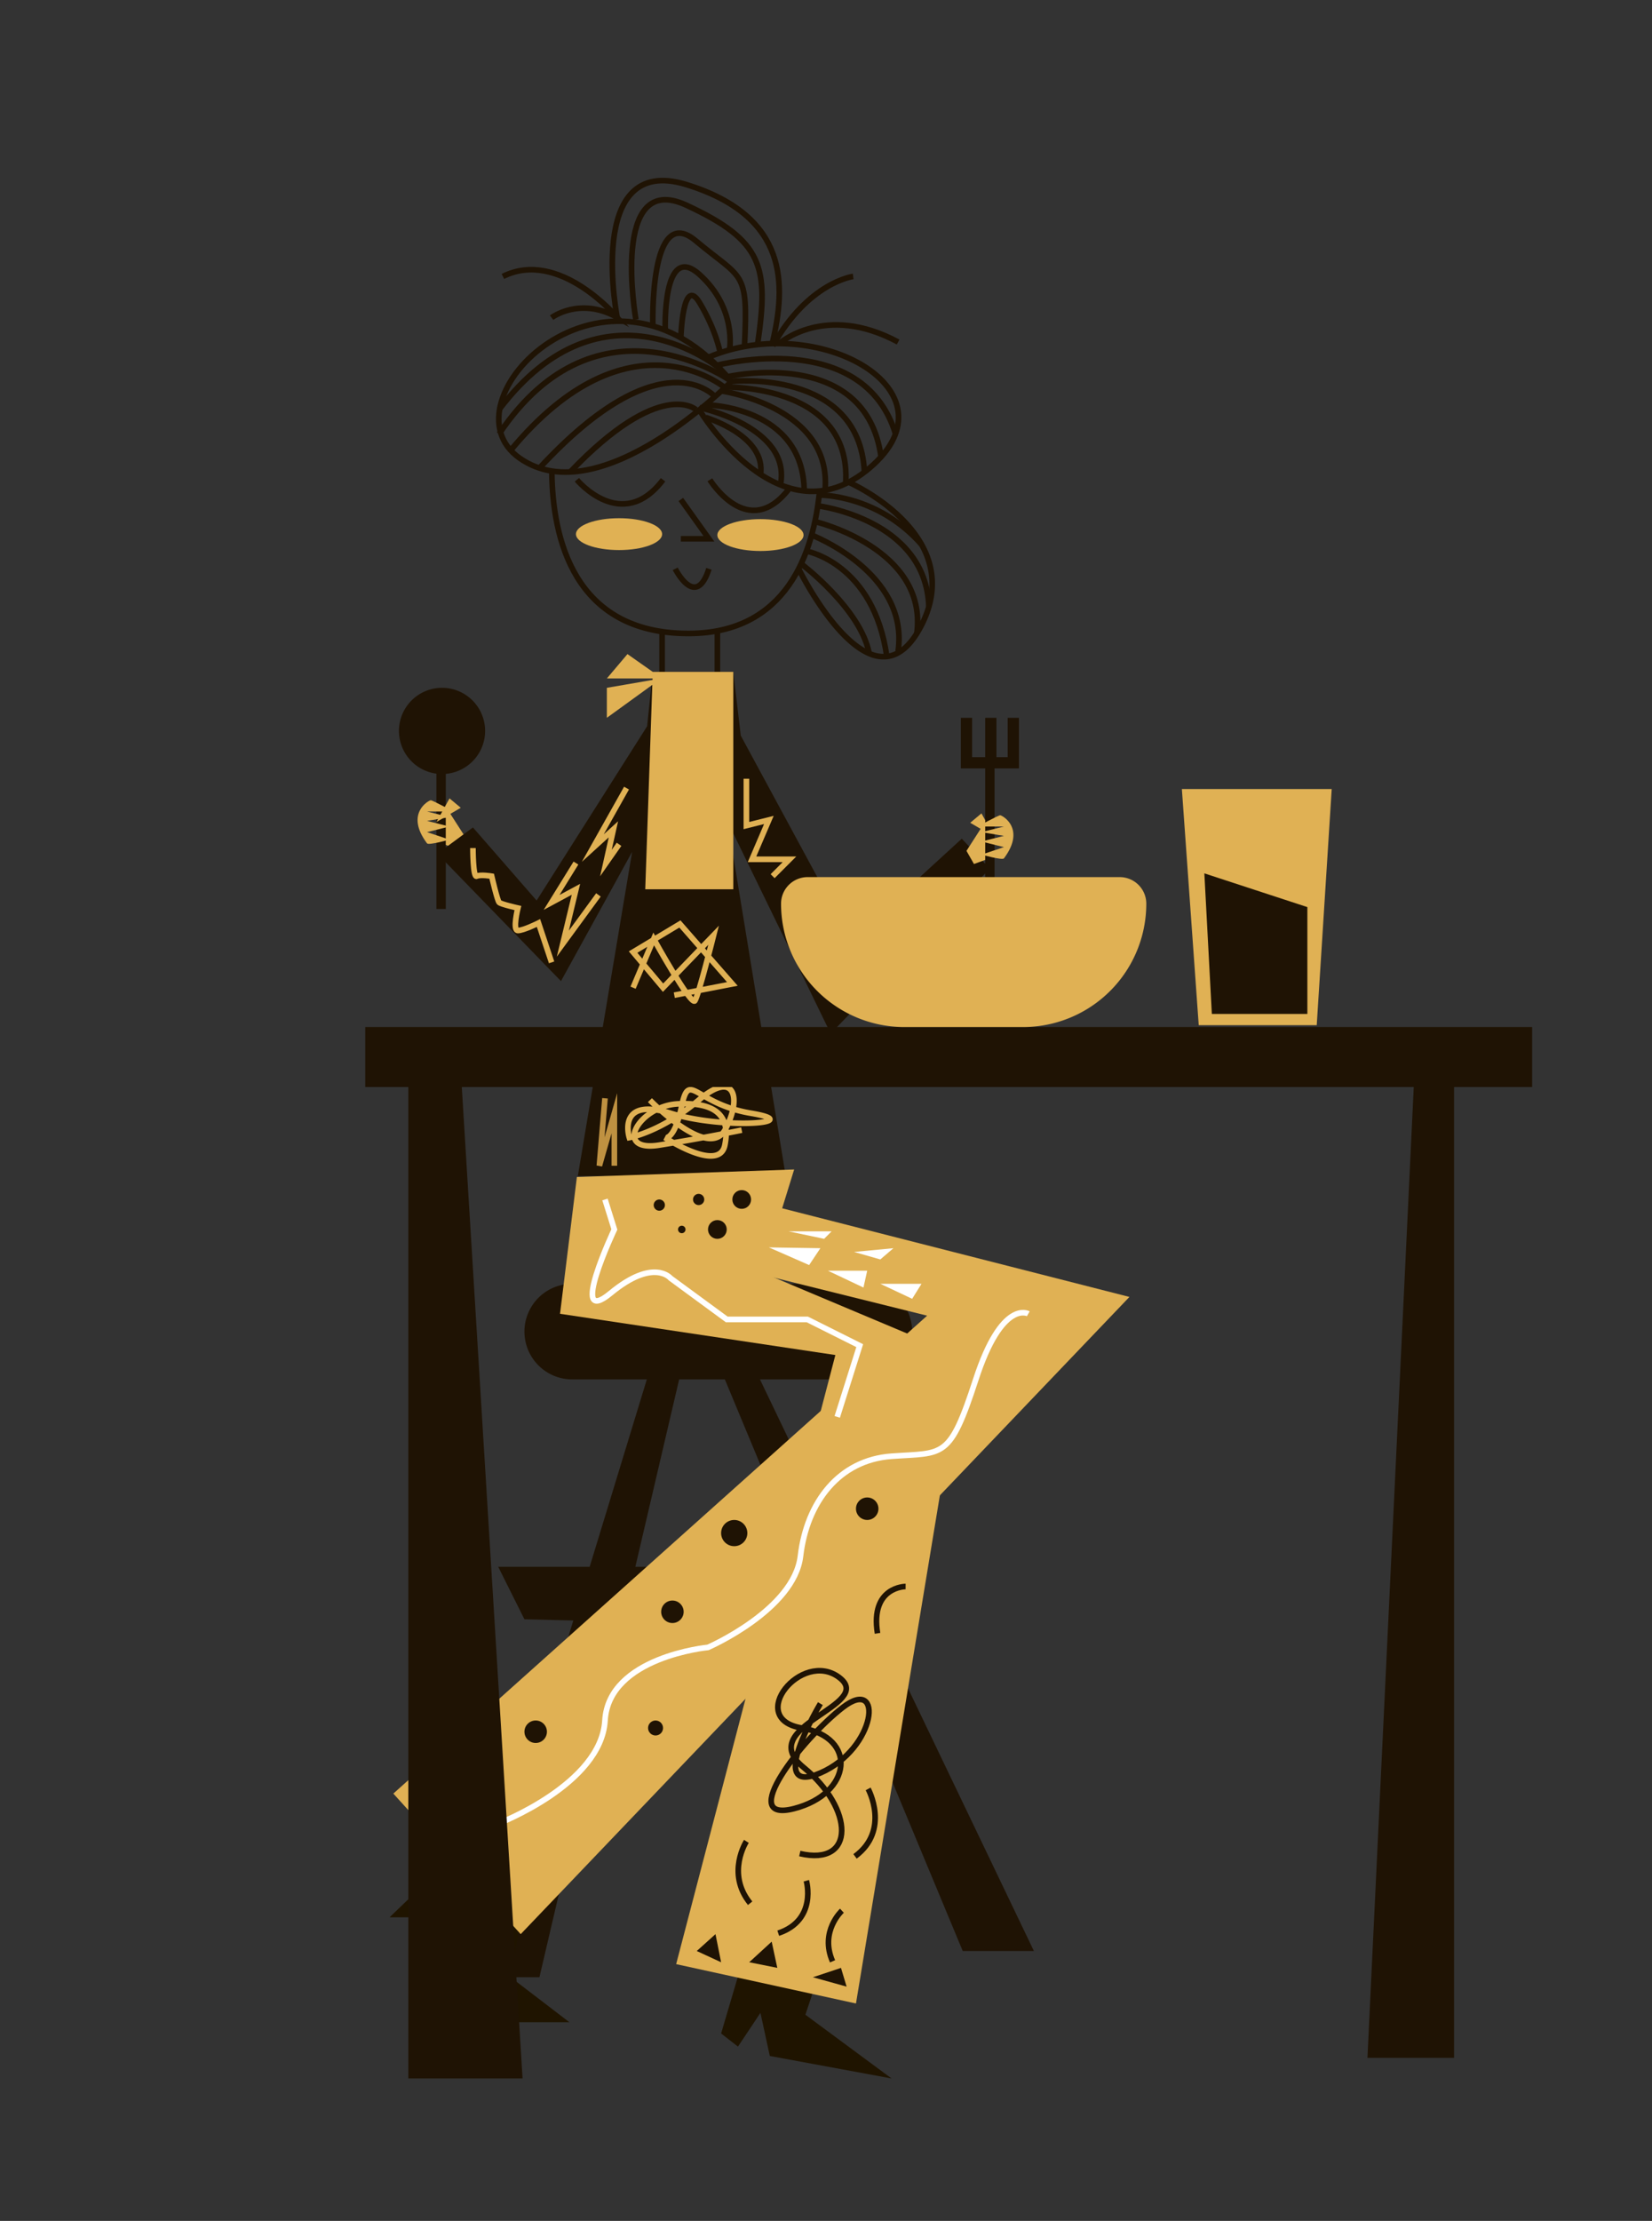 <svg id="Capa_1" data-name="Capa 1" xmlns="http://www.w3.org/2000/svg" viewBox="0 0 882 1185"><rect x="0" y="0" width="882" height="1185" fill="#333333" stroke="none"/><title>Mesa de trabajo 30</title><polygon points="239 432 248 446 244 453 234.21 449.45 239 432" fill="#e0b154"/><path d="M294.62,251.89C295,286.7,306.05,338,367.5,338c52.49,0,66.94-42.77,70.15-76.7" fill="none" stroke="#1f1304" stroke-miterlimit="10" stroke-width="3"/><polyline points="363.5 266.5 378.5 287.5 363.5 287.5" fill="none" stroke="#1f1304" stroke-miterlimit="10" stroke-width="3"/><ellipse cx="330.5" cy="285" rx="23" ry="8.5" fill="#e0b154"/><ellipse cx="406" cy="285.5" rx="23" ry="8.5" fill="#e0b154"/><path d="M308,256s24,29,46,0" fill="none" stroke="#1f1304" stroke-miterlimit="10" stroke-width="3"/><path d="M379,256s20.5,33.5,42.5,4.5" fill="none" stroke="#1f1304" stroke-miterlimit="10" stroke-width="3"/><path d="M360.5,303.5s11,22,18,0" fill="none" stroke="#1f1304" stroke-miterlimit="10" stroke-width="3"/><path d="M390.5,203.5s-70,71-113,41S324.5,123.5,390.5,203.5Z" fill="none" stroke="#1f1304" stroke-miterlimit="10" stroke-width="3"/><path d="M384.79,197.07S322.5,144.5,266.5,218.5" fill="none" stroke="#1f1304" stroke-miterlimit="10" stroke-width="3"/><path d="M266.5,231.5c53-79,124-28,124-28s68-7,71,48" fill="none" stroke="#1f1304" stroke-miterlimit="10" stroke-width="3"/><path d="M387,206.84S335.78,164,272.64,240.26" fill="none" stroke="#1f1304" stroke-miterlimit="10" stroke-width="3"/><path d="M381.75,211.64S353.49,179,288,249.75" fill="none" stroke="#1f1304" stroke-miterlimit="10" stroke-width="3"/><path d="M371.5,218.5s-19-17-67.08,33.33" fill="none" stroke="#1f1304" stroke-miterlimit="10" stroke-width="3"/><path d="M373.52,218.94s43,71.56,91,30.56-27.75-83.49-86-59" fill="none" stroke="#1f1304" stroke-miterlimit="10" stroke-width="3"/><path d="M383,194.85s77.71-20.35,95.11,36.65" fill="none" stroke="#1f1304" stroke-miterlimit="10" stroke-width="3"/><path d="M388.39,201s73.86-16.89,82,42.8" fill="none" stroke="#1f1304" stroke-miterlimit="10" stroke-width="3"/><path d="M387.5,206.5c-5.47.36,67.6-3.88,64,51.55" fill="none" stroke="#1f1304" stroke-miterlimit="10" stroke-width="3"/><path d="M384.5,208.5s59.94,8.17,56,53.08" fill="none" stroke="#1f1304" stroke-miterlimit="10" stroke-width="3"/><path d="M376.74,216s52.52.44,52.64,46.49" fill="none" stroke="#1f1304" stroke-miterlimit="10" stroke-width="3"/><path d="M373.5,217.5s49.33,10.44,43.17,41.22" fill="none" stroke="#1f1304" stroke-miterlimit="10" stroke-width="3"/><path d="M376.74,222.74S409.5,232.5,406,253.5" fill="none" stroke="#1f1304" stroke-miterlimit="10" stroke-width="3"/><line x1="353.5" y1="337.01" x2="353.5" y2="365.5" fill="none" stroke="#1f1304" stroke-miterlimit="10" stroke-width="3"/><line x1="383" y1="336.6" x2="383" y2="365.5" fill="none" stroke="#1f1304" stroke-miterlimit="10" stroke-width="3"/><path d="M329.84,171.38S311.5,81.5,366.5,98.5s53,54,46,84" fill="none" stroke="#1f1304" stroke-miterlimit="10" stroke-width="3"/><path d="M339.5,170.5s-14-80,27-61,44,33,38,74" fill="none" stroke="#1f1304" stroke-miterlimit="10" stroke-width="3"/><path d="M348.57,174S346.5,107.5,371.5,128.5s28,15,26,56" fill="none" stroke="#1f1304" stroke-miterlimit="10" stroke-width="3"/><path d="M355.19,176.25S353.5,128.5,373.5,146.5s16,40.21,16,40.21" fill="none" stroke="#1f1304" stroke-miterlimit="10" stroke-width="3"/><path d="M363.5,180.24s1-33.74,10-18.74,11,26.73,11,26.73" fill="none" stroke="#1f1304" stroke-miterlimit="10" stroke-width="3"/><path d="M294.5,169.5s14.92-11.35,35-.18c0,0-31-36.82-61-21.82" fill="none" stroke="#1f1304" stroke-miterlimit="10" stroke-width="3"/><path d="M416.06,183.29s24.44-21.79,63.44-.79" fill="none" stroke="#1f1304" stroke-miterlimit="10" stroke-width="3"/><path d="M455.5,147.5s-23.84,3-42.92,37" fill="none" stroke="#1f1304" stroke-miterlimit="10" stroke-width="3"/><path d="M453.5,257.5s64,28,38,77c-5.52,10.41-11.64,15-17.84,15.77a18.14,18.14,0,0,1-8.64-1.19c-20-7.59-38.61-45.58-38.61-45.58" fill="none" stroke="#1f1304" stroke-miterlimit="10" stroke-width="3"/><path d="M433.32,285.5s52.18,20,46.18,62" fill="none" stroke="#1f1304" stroke-miterlimit="10" stroke-width="3"/><path d="M435.08,278.29S495.47,292.5,489.49,338" fill="none" stroke="#1f1304" stroke-miterlimit="10" stroke-width="3"/><path d="M436.6,269.89s57.75,7.06,59.32,53.84" fill="none" stroke="#1f1304" stroke-miterlimit="10" stroke-width="3"/><path d="M427.73,300.81s31.86,24.05,36.32,47.87" fill="none" stroke="#1f1304" stroke-miterlimit="10" stroke-width="3"/><path d="M437.65,264.16s31-.36,54.44,26.49" fill="none" stroke="#1f1304" stroke-miterlimit="10" stroke-width="3"/><polygon points="348.5 358.5 391.5 358.5 395.5 392.5 454.5 501.5 513.5 447.5 528.5 463.5 443.5 551.5 388.5 438.5 419.5 627.5 308.5 627.5 337.5 454.5 299.5 523.5 233.5 455.5 252.5 441.5 286.5 480.5 345.5 387.5 348.5 358.5" fill="#1f1304"/><path d="M514,1041h38L469.41,868.75l20.59.51L489,836H453.7L405.75,736H461.5a25.5,25.5,0,0,0,0-51h-156a25.5,25.5,0,0,0,0,51h39.84L314.82,836H266l14,28,26.08.65L248,1055h40l44.36-189.69L442,868.06ZM339.21,836,362.6,736H387l41.63,100Z" fill="#1f1304"/><polygon points="260 973 208 1023 241 1023 234 1041 260 1079 304 1079 272.64 1055 280 1013 260 973" fill="#1f1400"/><polygon points="398 1041 385 1085 394 1092 406 1074 411 1097 476 1109 430 1075 438 1051 398 1041" fill="#1f1400"/><polygon points="308 628 299 701 446 723 361 1048 457 1069 514 724 407 679 424 624 308 628" fill="#e0b154"/><polygon points="403.06 641 603 692 278 1032 210 957 495 702 358 668 403.06 641" fill="#e0b154"/><path d="M323,640l5,16s-25,53-2,34,32-8,32-8l30,22h43l28,14-12,38" fill="none" stroke="#fff" stroke-miterlimit="10" stroke-width="3"/><path d="M549,701s-14-8-28,35-17,39-45,41-45.25,24.5-48.62,53.25S378,879,378,879s-53,5-55,39-57,55-57,55" fill="none" stroke="#fff" stroke-miterlimit="10" stroke-width="3"/><polygon points="410.5 665.57 432 675 438 666 410.5 665.57" fill="#fff"/><polygon points="421 657 440 661 444 657 421 657" fill="#fff"/><polygon points="442 678 461 687 463 678 442 678" fill="#fff"/><polygon points="456 668 470 672 477 666 456 668" fill="#fff"/><polygon points="470 685 487 693 492 685 470 685" fill="#fff"/><circle cx="352" cy="643" r="3" fill="#1f1304"/><circle cx="373" cy="640" r="3" fill="#1f1304"/><circle cx="396" cy="640" r="5" fill="#1f1304"/><circle cx="364" cy="656" r="2" fill="#1f1304"/><circle cx="383" cy="656" r="5" fill="#1f1304"/><circle cx="463" cy="805" r="6" fill="#1f1304"/><circle cx="392" cy="818" r="7" fill="#1f1304"/><circle cx="286" cy="924" r="6" fill="#1f1304"/><circle cx="350" cy="922" r="4" fill="#1f1304"/><circle cx="359" cy="860" r="6" fill="#1f1304"/><path d="M438,909s-30,50,0,37,34-52,12-35-57,62-26,54,34-38,4-43,0-42,20-27-46,26-19,48,28,53-2,46" fill="none" stroke="#1f1304" stroke-miterlimit="10" stroke-width="3"/><path d="M483.5,846.5s-19,0-15,25" fill="none" stroke="#1f1304" stroke-miterlimit="10" stroke-width="3"/><path d="M463.5,954.5s12,22-7,36" fill="none" stroke="#1f1304" stroke-miterlimit="10" stroke-width="3"/><path d="M398.5,982.5s-11,17,2,33" fill="none" stroke="#1f1304" stroke-miterlimit="10" stroke-width="3"/><path d="M430.5,1003.5s6,21-15,28" fill="none" stroke="#1f1304" stroke-miterlimit="10" stroke-width="3"/><path d="M449.5,1019.5s-12,11-5,27" fill="none" stroke="#1f1304" stroke-miterlimit="10" stroke-width="3"/><polygon points="372 1041 382 1032 385 1047 372 1041" fill="#1f1304"/><polygon points="400 1047 412 1036 415 1050 400 1047" fill="#1f1304"/><polygon points="434 1055 449 1050 452 1060 434 1055" fill="#1f1304"/><path d="M347,587s31,32,40,16,6-33-14-16-37,20-37,20-5.36-16.84,12.73-15a47.69,47.69,0,0,1,9.27,2c29,9,73,5,43,0s-33-23-37-4-9,17-9,17,29,19,32,4-4-23-25-22-35,26-10,22,44-8,44-8" fill="none" stroke="#e0b154" stroke-miterlimit="10" stroke-width="3"/><polyline points="323 586 320 622 328 594 328 622" fill="none" stroke="#bf9141" stroke-miterlimit="10" stroke-width="3"/><path d="M259,390a23,23,0,0,1-21,22.91V485h-5V412.8A23,23,0,1,1,259,390Z" fill="#1f1304"/><path d="M228,450c.85,1.13,12-2,12-2l-12-4,12-3-12-3,12-2-12-3h14s-11-6-12-6S216,434,228,450Z" fill="#e0b154"/><polygon points="240 426 239.5 426.9 233 438.62 246 431 240 426" fill="#e0b154"/><polygon points="525 440 516 454 520 461 529.79 457.45 525 440" fill="#e0b154"/><polygon points="524 434 524.5 434.9 531 446.62 518 439 524 434" fill="#e0b154"/><polygon points="544 383 544 410 531 410 531 493 526 493 526 410 513 410 513 383 519 383 519 404 526 404 526 383 532 383 532 404 538 404 538 383 544 383" fill="#1f1304"/><path d="M430.55,294.06s35.95,6.44,42.95,56.44" fill="none" stroke="#1f1304" stroke-miterlimit="10" stroke-width="3"/><polygon points="391.5 358.5 391.5 474.5 344.5 474.5 348.26 365.43 324 383 324 367 348.35 362.8 348.38 362 324 362 335 349 348.52 358.5 391.5 358.5" fill="#e0b154"/><polygon points="818 548 818 580 776.32 580 776.32 1098 730.08 1098 754.8 580 246.55 580 279 1109 218 1109 218 580 195 580 195 548 818 548" fill="#1f1304"/><path d="M431.18,468H597.82A14.18,14.18,0,0,1,612,482.18v0A65.82,65.82,0,0,1,546.18,548H482.82A65.82,65.82,0,0,1,417,482.18v0A14.18,14.18,0,0,1,431.18,468Z" fill="#e0b154"/><polygon points="703 547 640 547 631 421 711 421 703 547" fill="#e0b154"/><polygon points="643 466 698 484 698 541 647 541 643 466" fill="#1f1304"/><path d="M536,458c-.85,1.13-12-2-12-2l12-4-12-3,12-3-12-2,12-3H522s11-6,12-6S548,442,536,458Z" fill="#e0b154"/><path d="M338,527l11-26s20,36,22,33,10-35,10-35l-27,28-16-19,25-15,28,32-31,6" fill="none" stroke="#e0b154" stroke-miterlimit="10" stroke-width="3"/><polyline points="334.5 420.5 316.5 452.5 327.5 442.5 323.5 460.5 330.5 450.5" fill="none" stroke="#e0b154" stroke-miterlimit="10" stroke-width="3"/><polyline points="307.5 460.5 294.5 481.5 307.5 474.5 300.5 503.5 319.5 477.5" fill="none" stroke="#e0b154" stroke-miterlimit="10" stroke-width="3"/><path d="M252.5,452.5s0,16,2,15,8,0,8,0,3,13,4,14,10,3,10,3-3,12,0,12,11-4,11-4l7,21" fill="none" stroke="#e0b154" stroke-miterlimit="10" stroke-width="3"/><polyline points="398.5 415.5 398.5 440.5 410.5 437.5 401.5 458.5 421.5 458.5 412.5 467.5" fill="none" stroke="#e0b154" stroke-miterlimit="10" stroke-width="3"/></svg>
